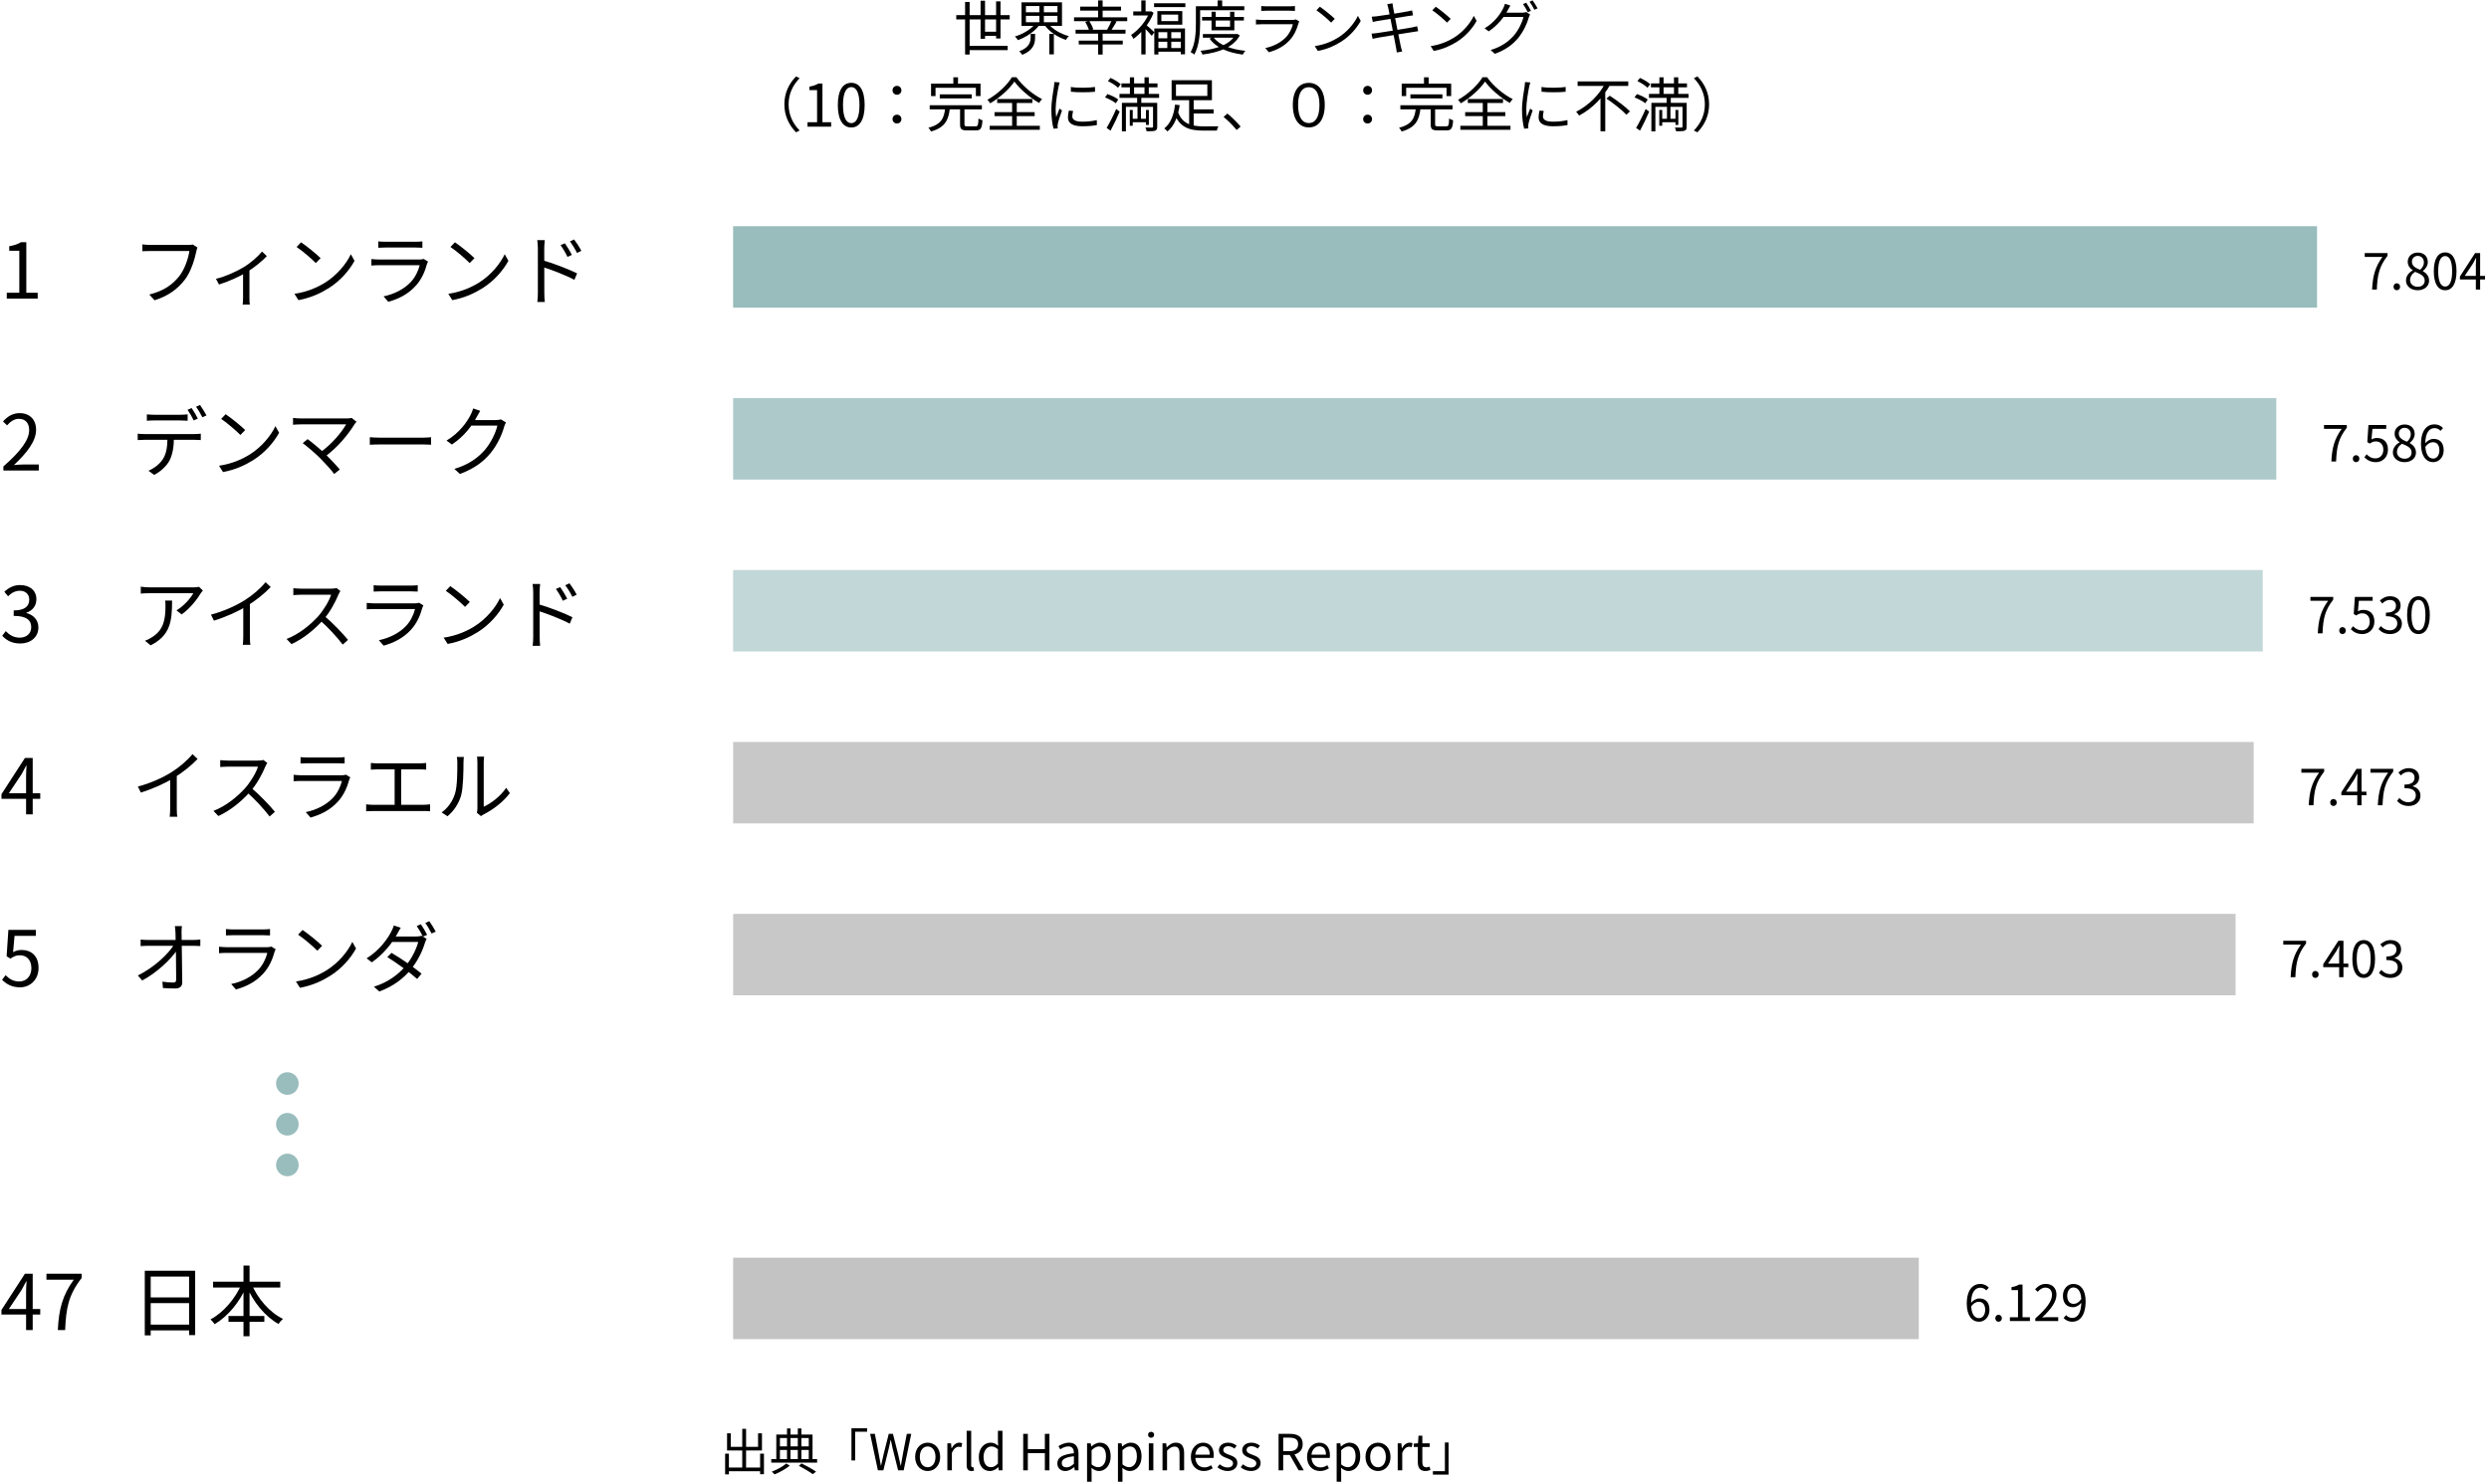<svg width="550" height="328" viewBox="0 0 550 328" fill="none" xmlns="http://www.w3.org/2000/svg">
<path d="M320.094 325.946H316.629V325.187H319.28V318.84H320.094V325.946Z" fill="black"/>
<path d="M314.991 325.154C313.715 325.154 313.297 324.351 313.297 323.163V319.841H312.406V319.093L313.341 319.027L313.451 317.344H314.298V319.027H315.915V319.841H314.298V323.185C314.298 323.911 314.529 324.34 315.222 324.34C315.431 324.34 315.706 324.252 315.893 324.175L316.091 324.923C315.761 325.044 315.365 325.154 314.991 325.154Z" fill="black"/>
<path d="M308.855 325V319.027H309.669L309.768 320.116H309.801C310.208 319.357 310.824 318.884 311.495 318.884C311.759 318.884 311.935 318.917 312.133 319.005L311.946 319.885C311.737 319.819 311.605 319.786 311.363 319.786C310.868 319.786 310.252 320.149 309.856 321.172V325H308.855Z" fill="black"/>
<path d="M304.506 325.154C303.032 325.154 301.734 323.999 301.734 322.03C301.734 320.028 303.032 318.884 304.506 318.884C305.969 318.884 307.267 320.028 307.267 322.03C307.267 323.999 305.969 325.154 304.506 325.154ZM304.506 324.318C305.54 324.318 306.233 323.394 306.233 322.03C306.233 320.644 305.54 319.72 304.506 319.72C303.461 319.72 302.768 320.644 302.768 322.03C302.768 323.394 303.461 324.318 304.506 324.318Z" fill="black"/>
<path d="M295.363 327.519V319.027H296.177L296.276 319.72H296.309C296.848 319.269 297.508 318.884 298.201 318.884C299.752 318.884 300.577 320.083 300.577 321.931C300.577 323.966 299.356 325.154 297.981 325.154C297.442 325.154 296.881 324.901 296.342 324.461L296.364 325.506V327.519H295.363ZM297.827 324.307C298.806 324.307 299.543 323.416 299.543 321.942C299.543 320.611 299.092 319.72 297.959 319.72C297.453 319.72 296.947 320.006 296.364 320.545V323.691C296.903 324.142 297.431 324.307 297.827 324.307Z" fill="black"/>
<path d="M291.682 325.154C290.087 325.154 288.822 323.988 288.822 322.03C288.822 320.083 290.131 318.884 291.506 318.884C293.024 318.884 293.882 319.973 293.882 321.689C293.882 321.898 293.871 322.107 293.838 322.261H289.812C289.889 323.526 290.659 324.351 291.803 324.351C292.375 324.351 292.848 324.164 293.288 323.867L293.651 324.538C293.123 324.879 292.496 325.154 291.682 325.154ZM289.801 321.535H293.002C293.002 320.336 292.463 319.687 291.517 319.687C290.681 319.687 289.933 320.358 289.801 321.535Z" fill="black"/>
<path d="M282.529 325V316.937H285.048C286.687 316.937 287.864 317.531 287.864 319.203C287.864 320.82 286.687 321.59 285.048 321.59H283.552V325H282.529ZM283.552 320.765H284.905C286.159 320.765 286.852 320.248 286.852 319.203C286.852 318.147 286.159 317.773 284.905 317.773H283.552V320.765ZM286.962 325L284.85 321.315L285.642 320.787L288.106 325H286.962Z" fill="black"/>
<path d="M276.397 325.154C275.55 325.154 274.725 324.791 274.164 324.329L274.659 323.658C275.176 324.076 275.704 324.373 276.419 324.373C277.211 324.373 277.607 323.955 277.607 323.427C277.607 322.822 276.892 322.547 276.232 322.305C275.407 321.986 274.494 321.59 274.494 320.567C274.494 319.621 275.253 318.884 276.551 318.884C277.288 318.884 277.948 319.181 278.41 319.555L277.926 320.193C277.519 319.896 277.09 319.665 276.562 319.665C275.803 319.665 275.462 320.061 275.462 320.523C275.462 321.095 276.067 321.315 276.749 321.557C277.618 321.887 278.564 322.239 278.564 323.372C278.564 324.351 277.805 325.154 276.397 325.154Z" fill="black"/>
<path d="M271.253 325.154C270.406 325.154 269.581 324.791 269.02 324.329L269.515 323.658C270.032 324.076 270.56 324.373 271.275 324.373C272.067 324.373 272.463 323.955 272.463 323.427C272.463 322.822 271.748 322.547 271.088 322.305C270.263 321.986 269.35 321.59 269.35 320.567C269.35 319.621 270.109 318.884 271.407 318.884C272.144 318.884 272.804 319.181 273.266 319.555L272.782 320.193C272.375 319.896 271.946 319.665 271.418 319.665C270.659 319.665 270.318 320.061 270.318 320.523C270.318 321.095 270.923 321.315 271.605 321.557C272.474 321.887 273.42 322.239 273.42 323.372C273.42 324.351 272.661 325.154 271.253 325.154Z" fill="black"/>
<path d="M266.008 325.154C264.413 325.154 263.148 323.988 263.148 322.03C263.148 320.083 264.457 318.884 265.832 318.884C267.35 318.884 268.208 319.973 268.208 321.689C268.208 321.898 268.197 322.107 268.164 322.261H264.138C264.215 323.526 264.985 324.351 266.129 324.351C266.701 324.351 267.174 324.164 267.614 323.867L267.977 324.538C267.449 324.879 266.822 325.154 266.008 325.154ZM264.127 321.535H267.328C267.328 320.336 266.789 319.687 265.843 319.687C265.007 319.687 264.259 320.358 264.127 321.535Z" fill="black"/>
<path d="M256.885 325V319.027H257.699L257.798 319.896H257.831C258.392 319.335 259.008 318.884 259.833 318.884C261.087 318.884 261.659 319.698 261.659 321.216V325H260.647V321.348C260.647 320.226 260.306 319.753 259.514 319.753C258.909 319.753 258.48 320.072 257.886 320.666V325H256.885Z" fill="black"/>
<path d="M253.856 325V319.027H254.857V325H253.856ZM254.362 317.795C253.966 317.795 253.691 317.542 253.691 317.124C253.691 316.739 253.966 316.486 254.362 316.486C254.747 316.486 255.033 316.739 255.033 317.124C255.033 317.542 254.747 317.795 254.362 317.795Z" fill="black"/>
<path d="M247.035 327.519V319.027H247.849L247.948 319.72H247.981C248.52 319.269 249.18 318.884 249.873 318.884C251.424 318.884 252.249 320.083 252.249 321.931C252.249 323.966 251.028 325.154 249.653 325.154C249.114 325.154 248.553 324.901 248.014 324.461L248.036 325.506V327.519H247.035ZM249.499 324.307C250.478 324.307 251.215 323.416 251.215 321.942C251.215 320.611 250.764 319.72 249.631 319.72C249.125 319.72 248.619 320.006 248.036 320.545V323.691C248.575 324.142 249.103 324.307 249.499 324.307Z" fill="black"/>
<path d="M240.213 327.519V319.027H241.027L241.126 319.72H241.159C241.698 319.269 242.358 318.884 243.051 318.884C244.602 318.884 245.427 320.083 245.427 321.931C245.427 323.966 244.206 325.154 242.831 325.154C242.292 325.154 241.731 324.901 241.192 324.461L241.214 325.506V327.519H240.213ZM242.677 324.307C243.656 324.307 244.393 323.416 244.393 321.942C244.393 320.611 243.942 319.72 242.809 319.72C242.303 319.72 241.797 320.006 241.214 320.545V323.691C241.753 324.142 242.281 324.307 242.677 324.307Z" fill="black"/>
<path d="M235.39 325.154C234.389 325.154 233.641 324.527 233.641 323.449C233.641 322.151 234.763 321.502 237.304 321.216C237.304 320.446 237.062 319.709 236.083 319.709C235.379 319.709 234.752 320.039 234.29 320.358L233.894 319.654C234.444 319.302 235.28 318.884 236.237 318.884C237.7 318.884 238.316 319.852 238.316 321.337V325H237.491L237.403 324.296H237.359C236.798 324.769 236.127 325.154 235.39 325.154ZM235.665 324.34C236.248 324.34 236.732 324.065 237.304 323.548V321.887C235.291 322.118 234.62 322.613 234.62 323.383C234.62 324.065 235.082 324.34 235.665 324.34Z" fill="black"/>
<path d="M226.1 325V316.937H227.123V320.314H230.885V316.937H231.897V325H230.885V321.205H227.123V325H226.1Z" fill="black"/>
<path d="M218.755 325.154C217.259 325.154 216.291 324.021 216.291 322.03C216.291 320.083 217.523 318.884 218.887 318.884C219.58 318.884 220.042 319.137 220.559 319.577L220.515 318.543V316.255H221.516V325H220.691L220.603 324.296H220.581C220.108 324.769 219.481 325.154 218.755 325.154ZM218.975 324.307C219.536 324.307 220.02 324.032 220.515 323.493V320.358C220.009 319.896 219.547 319.72 219.052 319.72C218.095 319.72 217.336 320.655 217.336 322.019C217.336 323.449 217.93 324.307 218.975 324.307Z" fill="black"/>
<path d="M214.661 325.154C213.902 325.154 213.605 324.67 213.605 323.812V316.255H214.606V323.878C214.606 324.197 214.738 324.318 214.892 324.318C214.936 324.318 214.98 324.318 215.101 324.296L215.233 325.066C215.09 325.11 214.936 325.154 214.661 325.154Z" fill="black"/>
<path d="M209.34 325V319.027H210.154L210.253 320.116H210.286C210.693 319.357 211.309 318.884 211.98 318.884C212.244 318.884 212.42 318.917 212.618 319.005L212.431 319.885C212.222 319.819 212.09 319.786 211.848 319.786C211.353 319.786 210.737 320.149 210.341 321.172V325H209.34Z" fill="black"/>
<path d="M204.991 325.154C203.517 325.154 202.219 323.999 202.219 322.03C202.219 320.028 203.517 318.884 204.991 318.884C206.454 318.884 207.752 320.028 207.752 322.03C207.752 323.999 206.454 325.154 204.991 325.154ZM204.991 324.318C206.025 324.318 206.718 323.394 206.718 322.03C206.718 320.644 206.025 319.72 204.991 319.72C203.946 319.72 203.253 320.644 203.253 322.03C203.253 323.394 203.946 324.318 204.991 324.318Z" fill="black"/>
<path d="M193.991 325L192.275 316.937H193.32L194.167 321.337C194.332 322.195 194.486 323.064 194.651 323.944H194.695C194.882 323.064 195.08 322.195 195.278 321.337L196.389 316.937H197.313L198.435 321.337C198.633 322.195 198.82 323.064 199.018 323.944H199.073C199.227 323.064 199.381 322.195 199.524 321.337L200.382 316.937H201.361L199.689 325H198.457L197.247 320.138C197.104 319.511 196.972 318.928 196.851 318.301H196.807C196.675 318.928 196.532 319.511 196.4 320.138L195.201 325H193.991Z" fill="black"/>
<path d="M188.15 315.705H191.615V316.464H188.964V322.811H188.15V315.705Z" fill="black"/>
<path d="M176.524 324.01L177.107 323.471C178.273 324.032 179.571 324.758 180.33 325.286L179.604 325.847C178.878 325.319 177.679 324.593 176.524 324.01ZM170.43 322.514H180.561V323.295H170.43V322.514ZM171.959 319.709H179.054V320.49H171.959V319.709ZM173.906 315.749H174.676V322.877H173.906V315.749ZM176.293 315.738H177.085V322.888H176.293V315.738ZM171.541 317.091H179.549V322.833H178.713V317.861H172.344V322.833H171.541V317.091ZM173.73 323.493L174.511 323.966C173.653 324.692 172.289 325.44 171.156 325.891C171.013 325.715 170.727 325.451 170.54 325.297C171.684 324.868 173.048 324.12 173.73 323.493Z" fill="black"/>
<path d="M160.639 324.384H168.405V325.198H160.639V324.384ZM164.016 315.826H164.863V324.846H164.016V315.826ZM160.232 321.315H161.068V325.891H160.232V321.315ZM167.965 321.315H168.812V325.858H167.965V321.315ZM160.661 316.816H161.475V319.808H167.514V316.816H168.372V320.611H160.661V316.816Z" fill="black"/>
<path d="M66 239.5C66 240.881 64.881 242 63.5 242C62.119 242 61 240.881 61 239.5C61 238.119 62.119 237 63.5 237C64.881 237 66 238.119 66 239.5Z" fill="#99BCBC"/>
<path d="M66 248.5C66 249.881 64.881 251 63.5 251C62.119 251 61 249.881 61 248.5C61 247.119 62.119 246 63.5 246C64.881 246 66 247.119 66 248.5Z" fill="#99BCBC"/>
<path d="M66 257.5C66 258.881 64.881 260 63.5 260C62.119 260 61 258.881 61 257.5C61 256.119 62.119 255 63.5 255C64.881 255 66 256.119 66 257.5Z" fill="#99BCBC"/>
<path d="M1.496 66V64.708H4.267V55.426H2.04V54.423C3.162 54.236 3.961 53.947 4.624 53.539H5.814V64.708H8.33V66H1.496Z" fill="black"/>
<path d="M43.637 54.712C43.518 54.95 43.45 55.222 43.382 55.562C43.008 57.347 42.192 60.084 40.832 61.835C39.285 63.824 37.262 65.405 34.151 66.374L32.995 65.099C36.293 64.283 38.197 62.838 39.625 61.019C40.832 59.472 41.614 57.109 41.852 55.477C40.866 55.477 34.134 55.477 33.148 55.477C32.468 55.477 31.89 55.511 31.465 55.528V54.015C31.924 54.083 32.604 54.134 33.165 54.134C34.134 54.134 40.917 54.134 41.682 54.134C41.937 54.134 42.277 54.117 42.6 54.049L43.637 54.712ZM47.725 61.631C49.969 61.087 52.468 59.897 53.862 59.047C55.46 58.078 57.024 56.667 57.908 55.596L58.962 56.616C57.976 57.67 56.208 59.149 54.44 60.22C53.012 61.07 50.649 62.192 48.388 62.889L47.725 61.631ZM53.709 59.829L55.12 59.472V65.847C55.12 66.357 55.137 67.071 55.205 67.326H53.624C53.658 67.071 53.709 66.357 53.709 65.847V59.829ZM66.527 53.556C67.717 54.355 69.91 56.123 70.845 57.058L69.791 58.146C68.924 57.262 66.816 55.426 65.541 54.593L66.527 53.556ZM65.065 64.946C68.023 64.504 70.233 63.467 71.848 62.464C74.483 60.815 76.54 58.299 77.526 56.191L78.342 57.653C77.186 59.761 75.214 62.073 72.647 63.688C70.93 64.759 68.788 65.813 65.949 66.34L65.065 64.946ZM83.595 53.352C84.037 53.403 84.564 53.437 85.108 53.437C86.026 53.437 90.803 53.437 91.806 53.437C92.333 53.437 92.928 53.403 93.336 53.352V54.763C92.945 54.729 92.35 54.712 91.772 54.712C90.82 54.712 86.043 54.712 85.108 54.712C84.598 54.712 84.054 54.729 83.595 54.763V53.352ZM94.594 57.823C94.509 57.993 94.39 58.197 94.356 58.333C93.914 59.999 93.149 61.767 91.874 63.161C90.106 65.116 87.964 66.102 85.805 66.714L84.751 65.507C87.148 65.014 89.273 63.909 90.735 62.379C91.755 61.308 92.435 59.863 92.741 58.622C91.908 58.622 84.751 58.622 83.731 58.622C83.323 58.622 82.677 58.639 82.065 58.69V57.262C82.677 57.313 83.255 57.364 83.731 57.364C84.564 57.364 91.806 57.364 92.673 57.364C93.064 57.364 93.438 57.313 93.625 57.228L94.594 57.823ZM100.527 53.556C101.717 54.355 103.91 56.123 104.845 57.058L103.791 58.146C102.924 57.262 100.816 55.426 99.541 54.593L100.527 53.556ZM99.065 64.946C102.023 64.504 104.233 63.467 105.848 62.464C108.483 60.815 110.54 58.299 111.526 56.191L112.342 57.653C111.186 59.761 109.214 62.073 106.647 63.688C104.93 64.759 102.788 65.813 99.949 66.34L99.065 64.946ZM124.82 53.777C125.245 54.389 125.976 55.528 126.367 56.344L125.398 56.786C124.973 55.885 124.429 54.95 123.868 54.185L124.82 53.777ZM126.86 52.927C127.319 53.522 128.067 54.644 128.458 55.443L127.506 55.919C127.064 55.018 126.503 54.117 125.942 53.369L126.86 52.927ZM118.853 64.725C118.853 63.79 118.853 56.276 118.853 54.848C118.853 54.355 118.802 53.607 118.717 53.08H120.383C120.332 53.59 120.264 54.338 120.264 54.848C120.264 57.5 120.281 63.926 120.281 64.725C120.281 65.269 120.315 66.187 120.383 66.748H118.734C118.819 66.204 118.853 65.371 118.853 64.725ZM119.958 57.534C122.219 58.18 125.636 59.489 127.523 60.424L126.928 61.852C124.99 60.815 121.811 59.608 119.958 59.03V57.534Z" fill="black"/>
<path d="M162 50H512V68H162V50Z" fill="#99BCBC"/>
<path d="M524.167 64C524.31 60.953 524.86 58.995 526.444 56.795H522.539V55.937H527.577V56.542C525.685 58.973 525.344 60.854 525.212 64H524.167ZM529.62 64.154C529.224 64.154 528.905 63.835 528.905 63.384C528.905 62.922 529.224 62.614 529.62 62.614C530.027 62.614 530.357 62.922 530.357 63.384C530.357 63.835 530.027 64.154 529.62 64.154ZM534.232 64.154C532.747 64.154 531.658 63.252 531.658 62.009C531.658 60.92 532.406 60.172 533.143 59.776V59.732C532.549 59.325 532.043 58.709 532.043 57.862C532.043 56.641 533 55.827 534.265 55.827C535.64 55.827 536.476 56.707 536.476 57.939C536.476 58.797 535.882 59.512 535.398 59.886V59.941C536.102 60.348 536.762 60.964 536.762 62.064C536.762 63.241 535.739 64.154 534.232 64.154ZM534.782 59.633C535.332 59.149 535.618 58.599 535.618 57.994C535.618 57.202 535.112 56.564 534.243 56.564C533.506 56.564 532.967 57.092 532.967 57.862C532.967 58.83 533.836 59.259 534.782 59.633ZM534.254 63.395C535.178 63.395 535.794 62.834 535.794 62.031C535.794 60.953 534.804 60.546 533.671 60.084C533.011 60.502 532.56 61.14 532.56 61.91C532.56 62.768 533.286 63.395 534.254 63.395ZM540.323 64.154C538.783 64.154 537.804 62.757 537.804 59.941C537.804 57.147 538.783 55.794 540.323 55.794C541.841 55.794 542.82 57.147 542.82 59.941C542.82 62.757 541.841 64.154 540.323 64.154ZM540.323 63.34C541.236 63.34 541.852 62.317 541.852 59.941C541.852 57.598 541.236 56.597 540.323 56.597C539.399 56.597 538.772 57.598 538.772 59.941C538.772 62.317 539.399 63.34 540.323 63.34ZM547.095 64V58.511C547.095 58.104 547.128 57.455 547.161 57.037H547.106C546.908 57.433 546.688 57.84 546.468 58.236L544.631 60.986H549.119V61.778H543.575V61.118L546.93 55.937H548.041V64H547.095Z" fill="black"/>
<path d="M0.748 104V103.099C4.658 99.682 6.443 97.183 6.443 95.058C6.443 93.63 5.712 92.576 4.165 92.576C3.145 92.576 2.261 93.205 1.564 94.021L0.663 93.154C1.683 92.049 2.771 91.318 4.352 91.318C6.579 91.318 7.973 92.763 7.973 94.99C7.973 97.489 6.018 100.022 3.077 102.793C3.74 102.725 4.488 102.674 5.117 102.674H8.568V104H0.748Z" fill="black"/>
<path d="M32.451 91.59C32.927 91.641 33.437 91.675 33.981 91.675C34.967 91.675 38.928 91.675 39.88 91.675C40.356 91.675 40.968 91.641 41.461 91.59V93.001C40.951 92.967 40.356 92.933 39.88 92.933C38.928 92.933 34.967 92.933 34.015 92.933C33.437 92.933 32.893 92.967 32.451 93.001V91.59ZM30.428 95.857C30.887 95.908 31.38 95.942 31.907 95.942C32.893 95.942 42.124 95.942 43.025 95.942C43.382 95.942 43.943 95.908 44.368 95.857V97.268C43.994 97.234 43.45 97.217 43.025 97.217C42.124 97.217 32.893 97.217 31.907 97.217C31.397 97.217 30.887 97.234 30.428 97.268V95.857ZM38.435 96.537C38.435 98.679 38.163 100.447 37.415 101.875C36.786 103.014 35.511 104.238 34.066 104.969L32.808 104.051C34.117 103.49 35.341 102.521 36.021 101.433C36.871 100.09 36.99 98.424 37.007 96.554L38.435 96.537ZM42.345 90.196C42.77 90.808 43.382 91.845 43.722 92.525L42.804 92.933C42.481 92.253 41.903 91.233 41.444 90.587L42.345 90.196ZM44.198 89.516C44.657 90.145 45.303 91.199 45.626 91.828L44.725 92.236C44.351 91.505 43.79 90.536 43.314 89.907L44.198 89.516ZM49.859 91.556C51.049 92.355 53.242 94.123 54.177 95.058L53.123 96.146C52.256 95.262 50.148 93.426 48.873 92.593L49.859 91.556ZM48.397 102.946C51.355 102.504 53.565 101.467 55.18 100.464C57.815 98.815 59.872 96.299 60.858 94.191L61.674 95.653C60.518 97.761 58.546 100.073 55.979 101.688C54.262 102.759 52.12 103.813 49.281 104.34L48.397 102.946ZM78.776 93.222C78.606 93.409 78.453 93.596 78.351 93.749C77.076 95.84 74.73 98.832 71.721 101.008L70.667 100.056C73.387 98.169 75.58 95.415 76.481 93.8C74.951 93.8 67.454 93.8 66.485 93.8C65.805 93.8 65.074 93.851 64.751 93.885V92.372C65.21 92.44 65.89 92.491 66.485 92.491C67.352 92.491 74.917 92.491 76.617 92.491C77.076 92.491 77.467 92.457 77.705 92.372L78.776 93.222ZM70.769 101.297C69.749 100.277 67.794 98.594 66.893 97.948L67.981 97.064C68.763 97.625 70.735 99.24 71.959 100.43C73.03 101.501 74.356 102.895 75.087 103.779L73.846 104.765C73.217 103.898 71.857 102.402 70.769 101.297ZM81.717 96.639C82.244 96.69 83.128 96.741 84.097 96.741C85.338 96.741 92.155 96.741 93.413 96.741C94.263 96.741 94.858 96.673 95.249 96.639V98.305C94.892 98.288 94.178 98.237 93.43 98.237C92.138 98.237 85.355 98.237 84.097 98.237C83.162 98.237 82.261 98.271 81.717 98.305V96.639ZM111.807 93.375C111.671 93.613 111.501 94.004 111.416 94.276C110.957 95.993 109.92 98.288 108.407 100.141C106.86 102.028 104.82 103.575 101.641 104.765L100.4 103.643C103.528 102.725 105.636 101.195 107.2 99.376C108.509 97.829 109.563 95.619 109.903 94.072H103.613L104.157 92.848C104.837 92.848 109.036 92.848 109.563 92.848C110.022 92.848 110.413 92.797 110.685 92.695L111.807 93.375ZM106.112 90.808C105.84 91.25 105.534 91.828 105.364 92.134C104.361 94.021 102.593 96.452 99.856 98.254L98.666 97.387C101.607 95.636 103.273 93.154 104.021 91.641C104.191 91.335 104.446 90.723 104.548 90.281L106.112 90.808Z" fill="black"/>
<path d="M162 88H503V106H162V88Z" fill="#99BCBC" fill-opacity="0.8"/>
<path d="M515.167 102C515.31 98.953 515.86 96.995 517.444 94.795H513.539V93.937H518.577V94.542C516.685 96.973 516.344 98.854 516.212 102H515.167ZM520.62 102.154C520.224 102.154 519.905 101.835 519.905 101.384C519.905 100.922 520.224 100.614 520.62 100.614C521.027 100.614 521.357 100.922 521.357 101.384C521.357 101.835 521.027 102.154 520.62 102.154ZM525.034 102.154C523.78 102.154 523.01 101.626 522.46 101.076L522.966 100.416C523.417 100.889 524.011 101.318 524.935 101.318C525.892 101.318 526.651 100.581 526.651 99.415C526.651 98.26 525.991 97.567 524.99 97.567C524.451 97.567 524.11 97.743 523.648 98.051L523.109 97.71L523.362 93.937H527.289V94.795H524.242L524.033 97.127C524.396 96.929 524.759 96.808 525.243 96.808C526.585 96.808 527.674 97.6 527.674 99.382C527.674 101.142 526.387 102.154 525.034 102.154ZM531.334 102.154C529.849 102.154 528.76 101.252 528.76 100.009C528.76 98.92 529.508 98.172 530.245 97.776V97.732C529.651 97.325 529.145 96.709 529.145 95.862C529.145 94.641 530.102 93.827 531.367 93.827C532.742 93.827 533.578 94.707 533.578 95.939C533.578 96.797 532.984 97.512 532.5 97.886V97.941C533.204 98.348 533.864 98.964 533.864 100.064C533.864 101.241 532.841 102.154 531.334 102.154ZM531.884 97.633C532.434 97.149 532.72 96.599 532.72 95.994C532.72 95.202 532.214 94.564 531.345 94.564C530.608 94.564 530.069 95.092 530.069 95.862C530.069 96.83 530.938 97.259 531.884 97.633ZM531.356 101.395C532.28 101.395 532.896 100.834 532.896 100.031C532.896 98.953 531.906 98.546 530.773 98.084C530.113 98.502 529.662 99.14 529.662 99.91C529.662 100.768 530.388 101.395 531.356 101.395ZM537.677 102.154C536.126 102.154 534.971 100.823 534.971 98.161C534.971 95.004 536.39 93.794 537.952 93.794C538.788 93.794 539.404 94.146 539.844 94.619L539.283 95.235C538.975 94.861 538.48 94.63 537.996 94.63C536.863 94.63 535.917 95.521 535.917 98.161C535.917 100.229 536.544 101.362 537.677 101.362C538.447 101.362 539.041 100.625 539.041 99.536C539.041 98.436 538.557 97.743 537.589 97.743C537.072 97.743 536.423 98.051 535.884 98.854L535.851 98.051C536.346 97.402 537.094 97.006 537.743 97.006C539.107 97.006 539.987 97.842 539.987 99.536C539.987 101.098 538.92 102.154 537.677 102.154Z" fill="black"/>
<path d="M4.471 142.238C2.516 142.238 1.309 141.422 0.493 140.521L1.275 139.501C2.006 140.266 2.941 140.946 4.369 140.946C5.848 140.946 6.902 140.045 6.902 138.617C6.902 137.121 5.899 136.135 3.026 136.135V134.928C5.593 134.928 6.46 133.908 6.46 132.548C6.46 131.358 5.661 130.576 4.369 130.576C3.366 130.576 2.482 131.086 1.785 131.8L0.952 130.797C1.887 129.947 2.992 129.318 4.42 129.318C6.511 129.318 8.041 130.457 8.041 132.446C8.041 133.959 7.157 134.962 5.831 135.438V135.506C7.293 135.863 8.483 136.968 8.483 138.685C8.483 140.895 6.698 142.238 4.471 142.238Z" fill="black"/>
<path d="M44.827 130.525C44.691 130.678 44.487 130.933 44.368 131.12C43.688 132.276 42.073 134.469 40.135 135.812L38.996 134.911C40.577 134.01 42.175 132.174 42.719 131.12C41.529 131.12 33.845 131.12 33.029 131.12C32.4 131.12 31.771 131.154 31.108 131.205V129.675C31.703 129.76 32.4 129.828 33.029 129.828C33.845 129.828 41.784 129.828 42.804 129.828C43.127 129.828 43.739 129.777 43.977 129.709L44.827 130.525ZM38.027 132.752C38.027 137.359 37.619 140.47 33.284 142.646L32.043 141.626C32.502 141.473 33.097 141.184 33.573 140.861C36.191 139.246 36.565 136.832 36.565 133.993C36.565 133.585 36.565 133.211 36.497 132.752H38.027ZM46.615 135.863C49.556 135.081 52.14 133.874 54.027 132.701C55.812 131.579 57.512 130.117 58.685 128.689L59.824 129.76C58.362 131.273 56.577 132.701 54.588 133.942C52.718 135.098 50.015 136.339 47.278 137.189L46.615 135.863ZM53.755 133.398L55.217 132.956V140.725C55.217 141.354 55.251 142.204 55.336 142.527H53.653C53.704 142.204 53.755 141.354 53.755 140.725V133.398ZM75.222 130.644C75.12 130.78 74.899 131.154 74.814 131.375C74.134 133.058 72.842 135.438 71.431 137.002C69.527 139.127 67.096 141.15 64.41 142.374L63.322 141.235C66.076 140.181 68.575 138.141 70.326 136.203C71.482 134.894 72.723 132.871 73.165 131.46C72.553 131.46 67.113 131.46 66.535 131.46C65.923 131.46 65.005 131.528 64.818 131.545V130.015C65.039 130.049 66.008 130.117 66.535 130.117C67.198 130.117 72.451 130.117 73.097 130.117C73.641 130.117 74.1 130.066 74.372 129.981L75.222 130.644ZM71.652 136.118C73.488 137.648 75.749 140.028 76.905 141.439L75.732 142.476C74.508 140.861 72.519 138.685 70.683 137.07L71.652 136.118ZM82.566 129.352C83.008 129.403 83.535 129.437 84.079 129.437C84.997 129.437 89.774 129.437 90.777 129.437C91.304 129.437 91.899 129.403 92.307 129.352V130.763C91.916 130.729 91.321 130.712 90.743 130.712C89.791 130.712 85.014 130.712 84.079 130.712C83.569 130.712 83.025 130.729 82.566 130.763V129.352ZM93.565 133.823C93.48 133.993 93.361 134.197 93.327 134.333C92.885 135.999 92.12 137.767 90.845 139.161C89.077 141.116 86.935 142.102 84.776 142.714L83.722 141.507C86.119 141.014 88.244 139.909 89.706 138.379C90.726 137.308 91.406 135.863 91.712 134.622C90.879 134.622 83.722 134.622 82.702 134.622C82.294 134.622 81.648 134.639 81.036 134.69V133.262C81.648 133.313 82.226 133.364 82.702 133.364C83.535 133.364 90.777 133.364 91.644 133.364C92.035 133.364 92.409 133.313 92.596 133.228L93.565 133.823ZM99.498 129.556C100.688 130.355 102.881 132.123 103.816 133.058L102.762 134.146C101.895 133.262 99.787 131.426 98.512 130.593L99.498 129.556ZM98.036 140.946C100.994 140.504 103.204 139.467 104.819 138.464C107.454 136.815 109.511 134.299 110.497 132.191L111.313 133.653C110.157 135.761 108.185 138.073 105.618 139.688C103.901 140.759 101.759 141.813 98.92 142.34L98.036 140.946ZM123.791 129.777C124.216 130.389 124.947 131.528 125.338 132.344L124.369 132.786C123.944 131.885 123.4 130.95 122.839 130.185L123.791 129.777ZM125.831 128.927C126.29 129.522 127.038 130.644 127.429 131.443L126.477 131.919C126.035 131.018 125.474 130.117 124.913 129.369L125.831 128.927ZM117.824 140.725C117.824 139.79 117.824 132.276 117.824 130.848C117.824 130.355 117.773 129.607 117.688 129.08H119.354C119.303 129.59 119.235 130.338 119.235 130.848C119.235 133.5 119.252 139.926 119.252 140.725C119.252 141.269 119.286 142.187 119.354 142.748H117.705C117.79 142.204 117.824 141.371 117.824 140.725ZM118.929 133.534C121.19 134.18 124.607 135.489 126.494 136.424L125.899 137.852C123.961 136.815 120.782 135.608 118.929 135.03V133.534Z" fill="black"/>
<path d="M162 126H500V144H162V126Z" fill="#99BCBC" fill-opacity="0.6"/>
<path d="M512.167 140C512.31 136.953 512.86 134.995 514.444 132.795H510.539V131.937H515.577V132.542C513.685 134.973 513.344 136.854 513.212 140H512.167ZM517.62 140.154C517.224 140.154 516.905 139.835 516.905 139.384C516.905 138.922 517.224 138.614 517.62 138.614C518.027 138.614 518.357 138.922 518.357 139.384C518.357 139.835 518.027 140.154 517.62 140.154ZM522.034 140.154C520.78 140.154 520.01 139.626 519.46 139.076L519.966 138.416C520.417 138.889 521.011 139.318 521.935 139.318C522.892 139.318 523.651 138.581 523.651 137.415C523.651 136.26 522.991 135.567 521.99 135.567C521.451 135.567 521.11 135.743 520.648 136.051L520.109 135.71L520.362 131.937H524.289V132.795H521.242L521.033 135.127C521.396 134.929 521.759 134.808 522.243 134.808C523.585 134.808 524.674 135.6 524.674 137.382C524.674 139.142 523.387 140.154 522.034 140.154ZM528.158 140.154C526.893 140.154 526.112 139.626 525.584 139.043L526.09 138.383C526.563 138.878 527.168 139.318 528.092 139.318C529.049 139.318 529.731 138.735 529.731 137.811C529.731 136.843 529.082 136.205 527.223 136.205V135.424C528.884 135.424 529.445 134.764 529.445 133.884C529.445 133.114 528.928 132.608 528.092 132.608C527.443 132.608 526.871 132.938 526.42 133.4L525.881 132.751C526.486 132.201 527.201 131.794 528.125 131.794C529.478 131.794 530.468 132.531 530.468 133.818C530.468 134.797 529.896 135.446 529.038 135.754V135.798C529.984 136.029 530.754 136.744 530.754 137.855C530.754 139.285 529.599 140.154 528.158 140.154ZM534.424 140.154C532.884 140.154 531.905 138.757 531.905 135.941C531.905 133.147 532.884 131.794 534.424 131.794C535.942 131.794 536.921 133.147 536.921 135.941C536.921 138.757 535.942 140.154 534.424 140.154ZM534.424 139.34C535.337 139.34 535.953 138.317 535.953 135.941C535.953 133.598 535.337 132.597 534.424 132.597C533.5 132.597 532.873 133.598 532.873 135.941C532.873 138.317 533.5 139.34 534.424 139.34Z" fill="black"/>
<path d="M5.763 180V171.517C5.763 170.888 5.814 169.885 5.865 169.239H5.78C5.474 169.851 5.134 170.48 4.794 171.092L1.955 175.342H8.891V176.566H0.323V175.546L5.508 167.539H7.225V180H5.763Z" fill="black"/>
<path d="M30.462 173.863C33.403 173.081 35.987 171.874 37.874 170.701C39.659 169.579 41.359 168.117 42.532 166.689L43.671 167.76C42.209 169.273 40.424 170.701 38.435 171.942C36.565 173.098 33.862 174.339 31.125 175.189L30.462 173.863ZM37.602 171.398L39.064 170.956V178.725C39.064 179.354 39.098 180.204 39.183 180.527H37.5C37.551 180.204 37.602 179.354 37.602 178.725V171.398ZM59.068 168.644C58.966 168.78 58.745 169.154 58.66 169.375C57.98 171.058 56.688 173.438 55.277 175.002C53.373 177.127 50.942 179.15 48.256 180.374L47.168 179.235C49.922 178.181 52.421 176.141 54.172 174.203C55.328 172.894 56.569 170.871 57.011 169.46C56.399 169.46 50.959 169.46 50.381 169.46C49.769 169.46 48.851 169.528 48.664 169.545V168.015C48.885 168.049 49.854 168.117 50.381 168.117C51.044 168.117 56.297 168.117 56.943 168.117C57.487 168.117 57.946 168.066 58.218 167.981L59.068 168.644ZM55.498 174.118C57.334 175.648 59.595 178.028 60.751 179.439L59.578 180.476C58.354 178.861 56.365 176.685 54.529 175.07L55.498 174.118ZM66.412 167.352C66.854 167.403 67.381 167.437 67.925 167.437C68.843 167.437 73.62 167.437 74.623 167.437C75.15 167.437 75.745 167.403 76.153 167.352V168.763C75.762 168.729 75.167 168.712 74.589 168.712C73.637 168.712 68.86 168.712 67.925 168.712C67.415 168.712 66.871 168.729 66.412 168.763V167.352ZM77.411 171.823C77.326 171.993 77.207 172.197 77.173 172.333C76.731 173.999 75.966 175.767 74.691 177.161C72.923 179.116 70.781 180.102 68.622 180.714L67.568 179.507C69.965 179.014 72.09 177.909 73.552 176.379C74.572 175.308 75.252 173.863 75.558 172.622C74.725 172.622 67.568 172.622 66.548 172.622C66.14 172.622 65.494 172.639 64.882 172.69V171.262C65.494 171.313 66.072 171.364 66.548 171.364C67.381 171.364 74.623 171.364 75.49 171.364C75.881 171.364 76.255 171.313 76.442 171.228L77.411 171.823ZM81.95 168.644C82.392 168.695 83.021 168.729 83.378 168.729H92.711C93.238 168.729 93.765 168.695 94.173 168.644V170.123C93.748 170.089 93.204 170.055 92.711 170.055H83.378C83.038 170.055 82.375 170.089 81.95 170.123V168.644ZM87.203 178.623V169.494H88.648V178.623H87.203ZM80.913 177.79C81.406 177.858 81.933 177.892 82.409 177.892H93.646C94.156 177.892 94.615 177.824 95.04 177.79V179.32C94.598 179.269 93.969 179.269 93.646 179.269H82.409C81.95 179.269 81.423 179.286 80.913 179.32V177.79ZM105.376 179.643C105.444 179.388 105.495 179.031 105.495 178.691C105.495 177.909 105.495 169.579 105.495 168.508C105.495 167.862 105.41 167.386 105.41 167.25H106.974C106.957 167.386 106.889 167.879 106.889 168.525C106.889 169.579 106.889 177.807 106.889 178.317C108.47 177.603 110.561 176.056 111.853 174.135L112.669 175.308C111.19 177.297 108.844 179.031 106.872 180.017C106.583 180.153 106.413 180.306 106.277 180.391L105.376 179.643ZM97.59 179.575C99.035 178.555 100.038 177.042 100.548 175.393C101.058 173.829 101.058 170.446 101.058 168.542C101.058 168.049 101.024 167.675 100.939 167.318H102.503C102.486 167.505 102.418 168.032 102.418 168.525C102.418 170.412 102.367 174.067 101.908 175.767C101.398 177.586 100.31 179.235 98.882 180.425L97.59 179.575Z" fill="black"/>
<path d="M162 164H498V182H162V164Z" fill="#777777" fill-opacity="0.4"/>
<path d="M510.167 178C510.31 174.953 510.86 172.995 512.444 170.795H508.539V169.937H513.577V170.542C511.685 172.973 511.344 174.854 511.212 178H510.167ZM515.62 178.154C515.224 178.154 514.905 177.835 514.905 177.384C514.905 176.922 515.224 176.614 515.62 176.614C516.027 176.614 516.357 176.922 516.357 177.384C516.357 177.835 516.027 178.154 515.62 178.154ZM520.892 178V172.511C520.892 172.104 520.925 171.455 520.958 171.037H520.903C520.705 171.433 520.485 171.84 520.265 172.236L518.428 174.986H522.916V175.778H517.372V175.118L520.727 169.937H521.838V178H520.892ZM525.432 178C525.575 174.953 526.125 172.995 527.709 170.795H523.804V169.937H528.842V170.542C526.95 172.973 526.609 174.854 526.477 178H525.432ZM532.259 178.154C530.994 178.154 530.213 177.626 529.685 177.043L530.191 176.383C530.664 176.878 531.269 177.318 532.193 177.318C533.15 177.318 533.832 176.735 533.832 175.811C533.832 174.843 533.183 174.205 531.324 174.205V173.424C532.985 173.424 533.546 172.764 533.546 171.884C533.546 171.114 533.029 170.608 532.193 170.608C531.544 170.608 530.972 170.938 530.521 171.4L529.982 170.751C530.587 170.201 531.302 169.794 532.226 169.794C533.579 169.794 534.569 170.531 534.569 171.818C534.569 172.797 533.997 173.446 533.139 173.754V173.798C534.085 174.029 534.855 174.744 534.855 175.855C534.855 177.285 533.7 178.154 532.259 178.154Z" fill="black"/>
<path d="M4.437 218.238C2.499 218.238 1.309 217.422 0.459 216.572L1.241 215.552C1.938 216.283 2.856 216.946 4.284 216.946C5.763 216.946 6.936 215.807 6.936 214.005C6.936 212.22 5.916 211.149 4.369 211.149C3.536 211.149 3.009 211.421 2.295 211.897L1.462 211.37L1.853 205.539H7.922V206.865H3.213L2.89 210.469C3.451 210.163 4.012 209.976 4.76 209.976C6.834 209.976 8.517 211.2 8.517 213.954C8.517 216.674 6.528 218.238 4.437 218.238Z" fill="black"/>
<path d="M40.203 204.706C40.135 205.165 40.101 205.658 40.118 206.117C40.135 208.004 40.254 213.937 40.271 217.116C40.288 218.017 39.744 218.493 38.724 218.493C37.857 218.493 36.854 218.442 36.004 218.391L35.885 216.98C36.701 217.116 37.653 217.184 38.299 217.184C38.775 217.184 38.928 216.963 38.928 216.504C38.928 214.073 38.86 208.004 38.775 206.117C38.741 205.471 38.707 205.063 38.639 204.706H40.203ZM31.074 207.681C31.567 207.732 32.128 207.766 32.638 207.766C33.539 207.766 41.954 207.766 42.821 207.766C43.263 207.766 43.926 207.715 44.266 207.664V209.109C43.858 209.092 43.28 209.058 42.855 209.058C42.107 209.058 33.437 209.058 32.672 209.058C32.094 209.058 31.618 209.092 31.074 209.126V207.681ZM30.462 215.62C34.049 213.852 37.194 210.877 38.452 208.803H39.132L39.149 209.942C37.857 211.965 34.695 214.991 31.431 216.725L30.462 215.62ZM49.927 205.352C50.369 205.403 50.896 205.437 51.44 205.437C52.358 205.437 57.135 205.437 58.138 205.437C58.665 205.437 59.26 205.403 59.668 205.352V206.763C59.277 206.729 58.682 206.712 58.104 206.712C57.152 206.712 52.375 206.712 51.44 206.712C50.93 206.712 50.386 206.729 49.927 206.763V205.352ZM60.926 209.823C60.841 209.993 60.722 210.197 60.688 210.333C60.246 211.999 59.481 213.767 58.206 215.161C56.438 217.116 54.296 218.102 52.137 218.714L51.083 217.507C53.48 217.014 55.605 215.909 57.067 214.379C58.087 213.308 58.767 211.863 59.073 210.622C58.24 210.622 51.083 210.622 50.063 210.622C49.655 210.622 49.009 210.639 48.397 210.69V209.262C49.009 209.313 49.587 209.364 50.063 209.364C50.896 209.364 58.138 209.364 59.005 209.364C59.396 209.364 59.77 209.313 59.957 209.228L60.926 209.823ZM66.859 205.556C68.049 206.355 70.242 208.123 71.177 209.058L70.123 210.146C69.256 209.262 67.148 207.426 65.873 206.593L66.859 205.556ZM65.397 216.946C68.355 216.504 70.565 215.467 72.18 214.464C74.815 212.815 76.872 210.299 77.858 208.191L78.674 209.653C77.518 211.761 75.546 214.073 72.979 215.688C71.262 216.759 69.12 217.813 66.281 218.34L65.397 216.946ZM93.005 204.298C93.43 204.91 94.042 205.947 94.382 206.627L93.464 207.035C93.124 206.355 92.546 205.335 92.087 204.689L93.005 204.298ZM94.858 203.618C95.317 204.247 95.963 205.301 96.286 205.93L95.368 206.338C94.994 205.607 94.45 204.638 93.974 204.009L94.858 203.618ZM86.511 210.622C88.687 211.88 91.492 213.835 93.158 215.212L92.172 216.385C90.591 214.957 87.701 212.866 85.593 211.557L86.511 210.622ZM94.28 207.511C94.144 207.749 93.991 208.157 93.889 208.429C93.379 210.163 92.308 212.407 90.812 214.26C89.282 216.147 87.055 217.966 83.825 219.156L82.618 218.102C85.78 217.133 88.092 215.331 89.622 213.512C90.948 211.948 92.019 209.789 92.41 208.208H86.103L86.647 207.001H92.053C92.512 207.001 92.886 206.933 93.158 206.831L94.28 207.511ZM88.551 205.063C88.262 205.505 87.973 206.083 87.803 206.389C86.783 208.259 84.862 210.843 82.159 212.713L81.02 211.829C83.927 210.01 85.678 207.46 86.46 205.913C86.63 205.607 86.919 204.995 87.021 204.57L88.551 205.063Z" fill="black"/>
<path d="M162 202H494V220H162V202Z" fill="#777777" fill-opacity="0.4"/>
<path d="M506.167 216C506.31 212.953 506.86 210.995 508.444 208.795H504.539V207.937H509.577V208.542C507.685 210.973 507.344 212.854 507.212 216H506.167ZM511.62 216.154C511.224 216.154 510.905 215.835 510.905 215.384C510.905 214.922 511.224 214.614 511.62 214.614C512.027 214.614 512.357 214.922 512.357 215.384C512.357 215.835 512.027 216.154 511.62 216.154ZM516.892 216V210.511C516.892 210.104 516.925 209.455 516.958 209.037H516.903C516.705 209.433 516.485 209.84 516.265 210.236L514.428 212.986H518.916V213.778H513.372V213.118L516.727 207.937H517.838V216H516.892ZM522.323 216.154C520.783 216.154 519.804 214.757 519.804 211.941C519.804 209.147 520.783 207.794 522.323 207.794C523.841 207.794 524.82 209.147 524.82 211.941C524.82 214.757 523.841 216.154 522.323 216.154ZM522.323 215.34C523.236 215.34 523.852 214.317 523.852 211.941C523.852 209.598 523.236 208.597 522.323 208.597C521.399 208.597 520.772 209.598 520.772 211.941C520.772 214.317 521.399 215.34 522.323 215.34ZM528.259 216.154C526.994 216.154 526.213 215.626 525.685 215.043L526.191 214.383C526.664 214.878 527.269 215.318 528.193 215.318C529.15 215.318 529.832 214.735 529.832 213.811C529.832 212.843 529.183 212.205 527.324 212.205V211.424C528.985 211.424 529.546 210.764 529.546 209.884C529.546 209.114 529.029 208.608 528.193 208.608C527.544 208.608 526.972 208.938 526.521 209.4L525.982 208.751C526.587 208.201 527.302 207.794 528.226 207.794C529.579 207.794 530.569 208.531 530.569 209.818C530.569 210.797 529.997 211.446 529.139 211.754V211.798C530.085 212.029 530.855 212.744 530.855 213.855C530.855 215.285 529.7 216.154 528.259 216.154Z" fill="black"/>
<path d="M5.763 294V285.517C5.763 284.888 5.814 283.885 5.865 283.239H5.78C5.474 283.851 5.134 284.48 4.794 285.092L1.955 289.342H8.891V290.566H0.323V289.546L5.508 281.539H7.225V294H5.763ZM12.779 294C13 289.291 13.85 286.265 16.298 282.865H10.263V281.539H18.049V282.474C15.125 286.231 14.598 289.138 14.394 294H12.779Z" fill="black"/>
<path d="M31.992 280.876H43.127V295.105H41.784V282.168H33.301V295.173H31.992V280.876ZM32.859 286.775H42.345V288.033H32.859V286.775ZM32.842 292.793H42.379V294.068H32.842V292.793ZM47.088 283.307H61.929V284.599H47.088V283.307ZM50.488 290.889H58.41V292.181H50.488V290.889ZM53.803 279.737H55.146V295.36H53.803V279.737ZM53.412 283.732L54.551 284.123C53.038 287.727 50.369 290.974 47.428 292.691C47.224 292.368 46.799 291.892 46.51 291.637C49.349 290.158 52.052 286.996 53.412 283.732ZM55.571 283.783C56.914 287.013 59.583 290.107 62.524 291.518C62.201 291.79 61.759 292.3 61.555 292.657C58.546 290.991 55.928 287.744 54.432 284.174L55.571 283.783Z" fill="black"/>
<path d="M162 278H424V296H162V278Z" fill="#C3C3C3"/>
<path d="M437.311 292.154C435.76 292.154 434.605 290.823 434.605 288.161C434.605 285.004 436.024 283.794 437.586 283.794C438.422 283.794 439.038 284.146 439.478 284.619L438.917 285.235C438.609 284.861 438.114 284.63 437.63 284.63C436.497 284.63 435.551 285.521 435.551 288.161C435.551 290.229 436.178 291.362 437.311 291.362C438.081 291.362 438.675 290.625 438.675 289.536C438.675 288.436 438.191 287.743 437.223 287.743C436.706 287.743 436.057 288.051 435.518 288.854L435.485 288.051C435.98 287.402 436.728 287.006 437.377 287.006C438.741 287.006 439.621 287.842 439.621 289.536C439.621 291.098 438.554 292.154 437.311 292.154ZM441.62 292.154C441.224 292.154 440.905 291.835 440.905 291.384C440.905 290.922 441.224 290.614 441.62 290.614C442.027 290.614 442.357 290.922 442.357 291.384C442.357 291.835 442.027 292.154 441.62 292.154ZM444.131 292V291.164H445.924V285.158H444.483V284.509C445.209 284.388 445.726 284.201 446.155 283.937H446.925V291.164H448.553V292H444.131ZM449.749 292V291.417C452.279 289.206 453.434 287.589 453.434 286.214C453.434 285.29 452.961 284.608 451.96 284.608C451.3 284.608 450.728 285.015 450.277 285.543L449.694 284.982C450.354 284.267 451.058 283.794 452.081 283.794C453.522 283.794 454.424 284.729 454.424 286.17C454.424 287.787 453.159 289.426 451.256 291.219C451.685 291.175 452.169 291.142 452.576 291.142H454.809V292H449.749ZM457.94 292.154C457.06 292.154 456.444 291.802 455.993 291.329L456.554 290.691C456.895 291.087 457.39 291.318 457.907 291.318C458.985 291.318 459.92 290.383 459.92 287.622C459.92 285.642 459.293 284.575 458.16 284.575C457.39 284.575 456.796 285.301 456.796 286.412C456.796 287.49 457.28 288.205 458.237 288.205C458.776 288.205 459.403 287.886 459.931 287.083L459.986 287.886C459.48 288.524 458.765 288.942 458.072 288.942C456.719 288.942 455.85 288.084 455.85 286.412C455.85 284.85 456.906 283.794 458.16 283.794C459.711 283.794 460.866 285.059 460.866 287.622C460.866 290.9 459.458 292.154 457.94 292.154Z" fill="black"/>
<path d="M377.664 23.06C377.664 25.608 376.637 27.662 375.077 29.248L374.297 28.845C375.805 27.298 376.728 25.387 376.728 23.06C376.728 20.746 375.805 18.835 374.297 17.288L375.077 16.885C376.637 18.471 377.664 20.525 377.664 23.06Z" fill="black"/>
<path d="M364.807 18.432H372.776V19.303H364.807V18.432ZM364.378 20.759H373.127V21.63H364.378V20.759ZM366.991 26.258H370.579V27.012H366.991V26.258ZM366.679 17.093H367.602V21.474H366.679V17.093ZM369.903 17.093H370.852V21.474H369.903V17.093ZM366.653 24.308H367.303V27.792H366.653V24.308ZM370.228 24.308H370.865V27.61H370.228V24.308ZM371.788 22.735H372.711V27.987C372.711 28.481 372.62 28.741 372.256 28.884C371.905 29.014 371.294 29.014 370.371 29.014C370.332 28.78 370.215 28.442 370.111 28.182C370.774 28.208 371.385 28.208 371.567 28.208C371.736 28.195 371.788 28.143 371.788 27.987V22.735ZM364.911 22.735H372.178V23.606H365.795V29.04H364.911V22.735ZM361.817 17.925L362.402 17.223C363.195 17.574 364.17 18.159 364.651 18.614L364.053 19.394C363.585 18.926 362.623 18.302 361.817 17.925ZM361.18 21.526L361.713 20.798C362.532 21.071 363.572 21.578 364.105 21.994L363.559 22.826C363.052 22.397 362.025 21.851 361.18 21.526ZM361.531 28.273C362.142 27.272 363.013 25.569 363.65 24.087L364.417 24.672C363.832 26.05 363.065 27.662 362.402 28.871L361.531 28.273ZM368.278 21.344H369.201V23.359H369.123V26.752H368.356V23.359H368.278V21.344Z" fill="black"/>
<path d="M348.608 18.003H359.801V18.991H348.608V18.003ZM354.978 21.786L355.706 21.162C357.227 22.15 359.216 23.619 360.178 24.62L359.385 25.361C358.475 24.36 356.525 22.839 354.978 21.786ZM354.731 18.341L355.797 18.731C354.315 21.422 351.884 23.996 348.946 25.543C348.79 25.296 348.478 24.906 348.283 24.698C351.104 23.281 353.522 20.785 354.731 18.341ZM353.665 20.941L354.718 19.901V29.027H353.665V20.941Z" fill="black"/>
<path d="M340.625 19.225C342.042 19.472 344.681 19.42 345.968 19.225V20.278C344.577 20.434 342.055 20.434 340.638 20.278L340.625 19.225ZM341.132 24.529C341.015 24.997 340.95 25.361 340.95 25.712C340.95 26.31 341.366 26.895 343.147 26.895C344.304 26.895 345.318 26.791 346.358 26.544L346.384 27.636C345.578 27.805 344.486 27.909 343.134 27.909C340.963 27.909 339.988 27.181 339.988 25.959C339.988 25.53 340.053 25.062 340.196 24.438L341.132 24.529ZM338.155 18.224C338.077 18.445 337.973 18.861 337.921 19.095C337.674 20.304 337.271 22.618 337.271 24.087C337.271 24.711 337.31 25.257 337.388 25.894C337.609 25.309 337.908 24.529 338.129 23.996L338.675 24.425C338.35 25.348 337.869 26.713 337.752 27.337C337.713 27.519 337.687 27.766 337.687 27.922C337.7 28.052 337.713 28.234 337.726 28.377L336.803 28.442C336.543 27.519 336.322 26.024 336.322 24.256C336.322 22.345 336.751 20.122 336.907 19.043C336.946 18.744 336.985 18.419 336.998 18.133L338.155 18.224Z" fill="black"/>
<path d="M328.158 18.029C327.092 19.615 324.999 21.552 322.802 22.839C322.672 22.605 322.399 22.267 322.191 22.059C324.427 20.824 326.598 18.757 327.599 17.067H328.6C329.952 18.991 332.227 20.889 334.268 21.903C334.021 22.15 333.787 22.475 333.618 22.761C331.603 21.604 329.328 19.667 328.158 18.029ZM323.764 24.789H332.63V25.66H323.764V24.789ZM324.349 21.877H332.123V22.761H324.349V21.877ZM322.698 27.805H333.774V28.689H322.698V27.805ZM327.651 22.241H328.678V28.299H327.651V22.241Z" fill="black"/>
<path d="M311.661 20.863H318.733V21.747H311.661V20.863ZM309.438 23.255H320.969V24.178H309.438V23.255ZM312.857 23.892H313.897C313.624 26.427 312.896 28.182 309.724 29.066C309.62 28.819 309.36 28.429 309.152 28.234C312.077 27.506 312.636 26.011 312.857 23.892ZM316.146 23.814H317.121V27.467C317.121 27.857 317.212 27.922 317.758 27.922C318.018 27.922 319.253 27.922 319.591 27.922C320.085 27.922 320.176 27.688 320.215 26.193C320.423 26.349 320.839 26.505 321.099 26.583C320.995 28.364 320.709 28.819 319.669 28.819C319.409 28.819 317.914 28.819 317.654 28.819C316.458 28.819 316.146 28.52 316.146 27.48V23.814ZM314.664 17.093H315.691V19.16H314.664V17.093ZM309.737 18.484H320.67V21.24H319.643V19.407H310.725V21.24H309.737V18.484Z" fill="black"/>
<path d="M302.211 20.941C301.678 20.941 301.223 20.551 301.223 19.966C301.223 19.368 301.678 18.978 302.211 18.978C302.731 18.978 303.186 19.368 303.186 19.966C303.186 20.551 302.731 20.941 302.211 20.941ZM302.211 27.298C301.678 27.298 301.223 26.921 301.223 26.323C301.223 25.725 301.678 25.348 302.211 25.348C302.731 25.348 303.186 25.725 303.186 26.323C303.186 26.921 302.731 27.298 302.211 27.298Z" fill="black"/>
<path d="M289.212 28.169C287.119 28.169 285.676 26.466 285.676 23.19C285.676 19.94 287.119 18.315 289.212 18.315C291.292 18.315 292.735 19.94 292.735 23.19C292.735 26.466 291.292 28.169 289.212 28.169ZM289.212 27.207C290.577 27.207 291.565 26.024 291.565 23.19C291.565 20.369 290.577 19.277 289.212 19.277C287.834 19.277 286.846 20.369 286.846 23.19C286.846 26.024 287.834 27.207 289.212 27.207Z" fill="black"/>
<path d="M273.261 28.728C272.416 27.701 271.298 26.596 270.375 25.842L271.22 25.101C272.156 25.855 273.326 27.025 274.145 27.974L273.261 28.728Z" fill="black"/>
<path d="M263.211 24.165H268.177V25.088H263.211V24.165ZM260.299 24.724C261.235 27.415 263.328 27.935 266.045 27.935C266.461 27.935 268.671 27.935 269.23 27.922C269.087 28.156 268.931 28.598 268.879 28.871H265.993C262.834 28.871 260.663 28.208 259.493 25.049L260.299 24.724ZM262.769 21.877H263.77V28.338L262.769 28.013V21.877ZM259.857 18.653V21.214H266.786V18.653H259.857ZM258.895 17.73H267.8V22.15H258.895V17.73ZM259.649 23.125L260.676 23.242C260.364 25.374 259.636 27.766 257.972 29.053C257.803 28.858 257.478 28.533 257.27 28.39C258.817 27.207 259.454 24.997 259.649 23.125Z" fill="black"/>
<path d="M247.807 18.432H255.776V19.303H247.807V18.432ZM247.378 20.759H256.127V21.63H247.378V20.759ZM249.991 26.258H253.579V27.012H249.991V26.258ZM249.679 17.093H250.602V21.474H249.679V17.093ZM252.903 17.093H253.852V21.474H252.903V17.093ZM249.653 24.308H250.303V27.792H249.653V24.308ZM253.228 24.308H253.865V27.61H253.228V24.308ZM254.788 22.735H255.711V27.987C255.711 28.481 255.62 28.741 255.256 28.884C254.905 29.014 254.294 29.014 253.371 29.014C253.332 28.78 253.215 28.442 253.111 28.182C253.774 28.208 254.385 28.208 254.567 28.208C254.736 28.195 254.788 28.143 254.788 27.987V22.735ZM247.911 22.735H255.178V23.606H248.795V29.04H247.911V22.735ZM244.817 17.925L245.402 17.223C246.195 17.574 247.17 18.159 247.651 18.614L247.053 19.394C246.585 18.926 245.623 18.302 244.817 17.925ZM244.18 21.526L244.713 20.798C245.532 21.071 246.572 21.578 247.105 21.994L246.559 22.826C246.052 22.397 245.025 21.851 244.18 21.526ZM244.531 28.273C245.142 27.272 246.013 25.569 246.65 24.087L247.417 24.672C246.832 26.05 246.065 27.662 245.402 28.871L244.531 28.273ZM251.278 21.344H252.201V23.359H252.123V26.752H251.356V23.359H251.278V21.344Z" fill="black"/>
<path d="M236.625 19.225C238.042 19.472 240.681 19.42 241.968 19.225V20.278C240.577 20.434 238.055 20.434 236.638 20.278L236.625 19.225ZM237.132 24.529C237.015 24.997 236.95 25.361 236.95 25.712C236.95 26.31 237.366 26.895 239.147 26.895C240.304 26.895 241.318 26.791 242.358 26.544L242.384 27.636C241.578 27.805 240.486 27.909 239.134 27.909C236.963 27.909 235.988 27.181 235.988 25.959C235.988 25.53 236.053 25.062 236.196 24.438L237.132 24.529ZM234.155 18.224C234.077 18.445 233.973 18.861 233.921 19.095C233.674 20.304 233.271 22.618 233.271 24.087C233.271 24.711 233.31 25.257 233.388 25.894C233.609 25.309 233.908 24.529 234.129 23.996L234.675 24.425C234.35 25.348 233.869 26.713 233.752 27.337C233.713 27.519 233.687 27.766 233.687 27.922C233.7 28.052 233.713 28.234 233.726 28.377L232.803 28.442C232.543 27.519 232.322 26.024 232.322 24.256C232.322 22.345 232.751 20.122 232.907 19.043C232.946 18.744 232.985 18.419 232.998 18.133L234.155 18.224Z" fill="black"/>
<path d="M224.158 18.029C223.092 19.615 220.999 21.552 218.802 22.839C218.672 22.605 218.399 22.267 218.191 22.059C220.427 20.824 222.598 18.757 223.599 17.067H224.6C225.952 18.991 228.227 20.889 230.268 21.903C230.021 22.15 229.787 22.475 229.618 22.761C227.603 21.604 225.328 19.667 224.158 18.029ZM219.764 24.789H228.63V25.66H219.764V24.789ZM220.349 21.877H228.123V22.761H220.349V21.877ZM218.698 27.805H229.774V28.689H218.698V27.805ZM223.651 22.241H224.678V28.299H223.651V22.241Z" fill="black"/>
<path d="M207.661 20.863H214.733V21.747H207.661V20.863ZM205.438 23.255H216.969V24.178H205.438V23.255ZM208.857 23.892H209.897C209.624 26.427 208.896 28.182 205.724 29.066C205.62 28.819 205.36 28.429 205.152 28.234C208.077 27.506 208.636 26.011 208.857 23.892ZM212.146 23.814H213.121V27.467C213.121 27.857 213.212 27.922 213.758 27.922C214.018 27.922 215.253 27.922 215.591 27.922C216.085 27.922 216.176 27.688 216.215 26.193C216.423 26.349 216.839 26.505 217.099 26.583C216.995 28.364 216.709 28.819 215.669 28.819C215.409 28.819 213.914 28.819 213.654 28.819C212.458 28.819 212.146 28.52 212.146 27.48V23.814ZM210.664 17.093H211.691V19.16H210.664V17.093ZM205.737 18.484H216.67V21.24H215.643V19.407H206.725V21.24H205.737V18.484Z" fill="black"/>
<path d="M198.211 20.941C197.678 20.941 197.223 20.551 197.223 19.966C197.223 19.368 197.678 18.978 198.211 18.978C198.731 18.978 199.186 19.368 199.186 19.966C199.186 20.551 198.731 20.941 198.211 20.941ZM198.211 27.298C197.678 27.298 197.223 26.921 197.223 26.323C197.223 25.725 197.678 25.348 198.211 25.348C198.731 25.348 199.186 25.725 199.186 26.323C199.186 26.921 198.731 27.298 198.211 27.298Z" fill="black"/>
<path d="M188.114 28.182C186.294 28.182 185.137 26.531 185.137 23.203C185.137 19.901 186.294 18.302 188.114 18.302C189.908 18.302 191.065 19.901 191.065 23.203C191.065 26.531 189.908 28.182 188.114 28.182ZM188.114 27.22C189.193 27.22 189.921 26.011 189.921 23.203C189.921 20.434 189.193 19.251 188.114 19.251C187.022 19.251 186.281 20.434 186.281 23.203C186.281 26.011 187.022 27.22 188.114 27.22Z" fill="black"/>
<path d="M178.434 28V27.012H180.553V19.914H178.85V19.147C179.708 19.004 180.319 18.783 180.826 18.471H181.736V27.012H183.66V28H178.434Z" fill="black"/>
<path d="M173.324 23.06C173.324 20.525 174.351 18.471 175.911 16.885L176.691 17.288C175.183 18.835 174.26 20.746 174.26 23.06C174.26 25.387 175.183 27.298 176.691 28.845L175.911 29.248C174.351 27.662 173.324 25.608 173.324 23.06Z" fill="black"/>
<path d="M337.248 0.6C337.573 1.068 338.041 1.861 338.301 2.381L337.599 2.706C337.339 2.173 336.897 1.393 336.546 0.899L337.248 0.6ZM338.665 0.08C339.016 0.561 339.51 1.367 339.757 1.848L339.055 2.16C338.769 1.601 338.353 0.86 337.989 0.379L338.665 0.08ZM338.106 3.187C338.002 3.382 337.872 3.681 337.807 3.889C337.456 5.189 336.65 6.957 335.506 8.361C334.323 9.804 332.763 11 330.319 11.897L329.383 11.052C331.775 10.35 333.387 9.167 334.57 7.789C335.584 6.593 336.377 4.916 336.65 3.733H331.827L332.243 2.797C332.776 2.797 335.987 2.797 336.39 2.797C336.741 2.797 337.027 2.758 337.248 2.667L338.106 3.187ZM333.751 1.224C333.543 1.562 333.309 2.004 333.179 2.251C332.412 3.681 331.047 5.54 328.967 6.931L328.057 6.255C330.306 4.916 331.58 3.031 332.152 1.861C332.282 1.64 332.477 1.159 332.555 0.834L333.751 1.224Z" fill="black"/>
<path d="M317.255 1.484C318.165 2.095 319.842 3.447 320.557 4.162L319.751 4.994C319.088 4.318 317.476 2.914 316.501 2.277L317.255 1.484ZM316.137 10.194C318.399 9.856 320.089 9.063 321.324 8.296C323.339 7.035 324.912 5.111 325.666 3.499L326.29 4.617C325.406 6.229 323.898 7.997 321.935 9.232C320.622 10.051 318.984 10.857 316.813 11.26L316.137 10.194Z" fill="black"/>
<path d="M306.779 1.809C306.714 1.484 306.636 1.198 306.545 0.925L307.702 0.73C307.728 0.964 307.78 1.341 307.832 1.627C307.91 2.199 309.34 9.336 309.522 10.194C309.613 10.558 309.717 11 309.847 11.377L308.651 11.598C308.586 11.156 308.547 10.753 308.456 10.376C308.326 9.557 306.935 2.485 306.779 1.809ZM303.113 3.694C303.438 3.668 303.789 3.642 304.205 3.603C305.375 3.473 309.86 2.758 311.095 2.511C311.472 2.446 311.81 2.368 312.031 2.303L312.239 3.395C312.044 3.408 311.654 3.473 311.303 3.525C309.964 3.733 305.531 4.435 304.387 4.63C304.036 4.695 303.724 4.76 303.347 4.851L303.113 3.694ZM303.074 7.438C303.386 7.425 303.88 7.373 304.218 7.321C305.609 7.139 310.445 6.346 312.005 6.06C312.499 5.969 312.876 5.878 313.149 5.8L313.37 6.892C313.097 6.918 312.681 6.996 312.2 7.074C310.471 7.334 305.778 8.101 304.465 8.335C303.958 8.426 303.594 8.504 303.308 8.582L303.074 7.438Z" fill="black"/>
<path d="M291.647 1.484C292.557 2.095 294.234 3.447 294.949 4.162L294.143 4.994C293.48 4.318 291.868 2.914 290.893 2.277L291.647 1.484ZM290.529 10.194C292.791 9.856 294.481 9.063 295.716 8.296C297.731 7.035 299.304 5.111 300.058 3.499L300.682 4.617C299.798 6.229 298.29 7.997 296.327 9.232C295.014 10.051 293.376 10.857 291.205 11.26L290.529 10.194Z" fill="black"/>
<path d="M278.699 1.328C279.037 1.367 279.44 1.393 279.856 1.393C280.558 1.393 284.211 1.393 284.978 1.393C285.381 1.393 285.836 1.367 286.148 1.328V2.407C285.849 2.381 285.394 2.368 284.952 2.368C284.224 2.368 280.571 2.368 279.856 2.368C279.466 2.368 279.05 2.381 278.699 2.407V1.328ZM287.11 4.747C287.045 4.877 286.954 5.033 286.928 5.137C286.59 6.411 286.005 7.763 285.03 8.829C283.678 10.324 282.04 11.078 280.389 11.546L279.583 10.623C281.416 10.246 283.041 9.401 284.159 8.231C284.939 7.412 285.459 6.307 285.693 5.358C285.056 5.358 279.583 5.358 278.803 5.358C278.491 5.358 277.997 5.371 277.529 5.41V4.318C277.997 4.357 278.439 4.396 278.803 4.396C279.44 4.396 284.978 4.396 285.641 4.396C285.94 4.396 286.226 4.357 286.369 4.292L287.11 4.747Z" fill="black"/>
<path d="M265.622 3.733H274.865V4.539H265.622V3.733ZM265.804 7.529H273.24V8.335H265.804V7.529ZM267.715 2.602H268.638V5.917H271.81V2.602H272.759V6.697H267.715V2.602ZM272.98 7.529H273.175L273.357 7.477L273.968 7.815C272.538 10.519 269.21 11.611 265.713 12.053C265.635 11.806 265.453 11.442 265.297 11.221C268.586 10.909 271.797 9.895 272.98 7.672V7.529ZM268.118 8.205C269.353 9.934 272.044 10.909 275.19 11.234C274.982 11.442 274.735 11.819 274.618 12.066C271.394 11.65 268.69 10.545 267.273 8.517L268.118 8.205ZM269.067 0.093H270.068V1.861H269.067V0.093ZM264.738 1.38H274.956V2.264H264.738V1.38ZM264.257 1.38H265.193V5.124C265.193 7.152 265.024 10.09 263.906 12.066C263.737 11.897 263.321 11.624 263.1 11.52C264.166 9.661 264.257 7.022 264.257 5.124V1.38Z" fill="black"/>
<path d="M257.94 6.762H258.824V11.156H257.94V6.762ZM256.627 3.226V4.669H260.345V3.226H256.627ZM255.743 2.446H261.255V5.449H255.743V2.446ZM255.067 6.294H261.853V12.001H260.917V7.113H255.977V12.04H255.067V6.294ZM255.6 8.465H261.359V9.232H255.6V8.465ZM255.613 10.623H261.359V11.429H255.613V10.623ZM255.015 0.717H261.931V1.562H255.015V0.717ZM250.413 2.524H254.339V3.421H250.413V2.524ZM252.194 0.093H253.143V2.966H252.194V0.093ZM253.247 5.475C253.598 5.735 254.794 6.84 255.08 7.126L254.508 7.919C254.131 7.438 253.104 6.372 252.688 5.969L253.247 5.475ZM253.988 2.524H254.196L254.365 2.485L254.911 2.836C254.014 5.202 252.168 7.386 250.439 8.595C250.348 8.348 250.101 7.893 249.932 7.724C251.557 6.671 253.26 4.695 253.988 2.732V2.524ZM252.194 6.437L253.143 5.267V12.027H252.194V6.437Z" fill="black"/>
<path d="M238.686 1.471H247.721V2.342H238.686V1.471ZM237.334 3.824H249.086V4.682H237.334V3.824ZM237.672 6.567H248.709V7.438H237.672V6.567ZM238.374 8.972H248.098V9.83H238.374V8.972ZM242.651 0.093H243.652V4.201H242.651V0.093ZM242.651 7.321H243.652V12.053H242.651V7.321ZM239.804 4.851L240.675 4.591C241.052 5.176 241.442 5.969 241.585 6.463L240.675 6.775C240.532 6.255 240.168 5.449 239.804 4.851ZM245.654 4.487L246.733 4.773C246.317 5.475 245.849 6.268 245.485 6.788L244.653 6.528C245.004 5.969 245.42 5.098 245.654 4.487Z" fill="black"/>
<path d="M226.701 3.499V4.916H233.669V3.499H226.701ZM226.701 1.328V2.719H233.669V1.328H226.701ZM225.726 0.509H234.67V5.722H225.726V0.509ZM231.628 5.189C232.538 6.45 234.371 7.503 236.191 7.984C235.97 8.179 235.684 8.556 235.541 8.816C233.682 8.218 231.823 6.983 230.796 5.501L231.628 5.189ZM228.82 5.189L229.665 5.54C228.625 6.983 226.714 8.231 224.933 8.868C224.777 8.621 224.491 8.257 224.27 8.062C226.025 7.555 227.884 6.437 228.82 5.189ZM227.741 7.477H228.729V8.283C228.729 9.531 228.417 11.104 225.895 12.118C225.752 11.871 225.44 11.533 225.219 11.338C227.507 10.48 227.741 9.219 227.741 8.257V7.477ZM229.678 0.938H230.666V5.358H229.678V0.938ZM231.875 7.477H232.876V12.014H231.875V7.477Z" fill="black"/>
<path d="M211.309 3.343H223.113V4.292H211.309V3.343ZM213.766 10.142H222.671V11.078H213.766V10.142ZM217.107 7.009H220.539V7.932H217.107V7.009ZM213.259 0.431H214.26V12.053H213.259V0.431ZM216.678 0.158H217.666V8.569H216.678V0.158ZM220.11 0.301H221.085V8.504H220.11V0.301Z" fill="black"/>
</svg>

